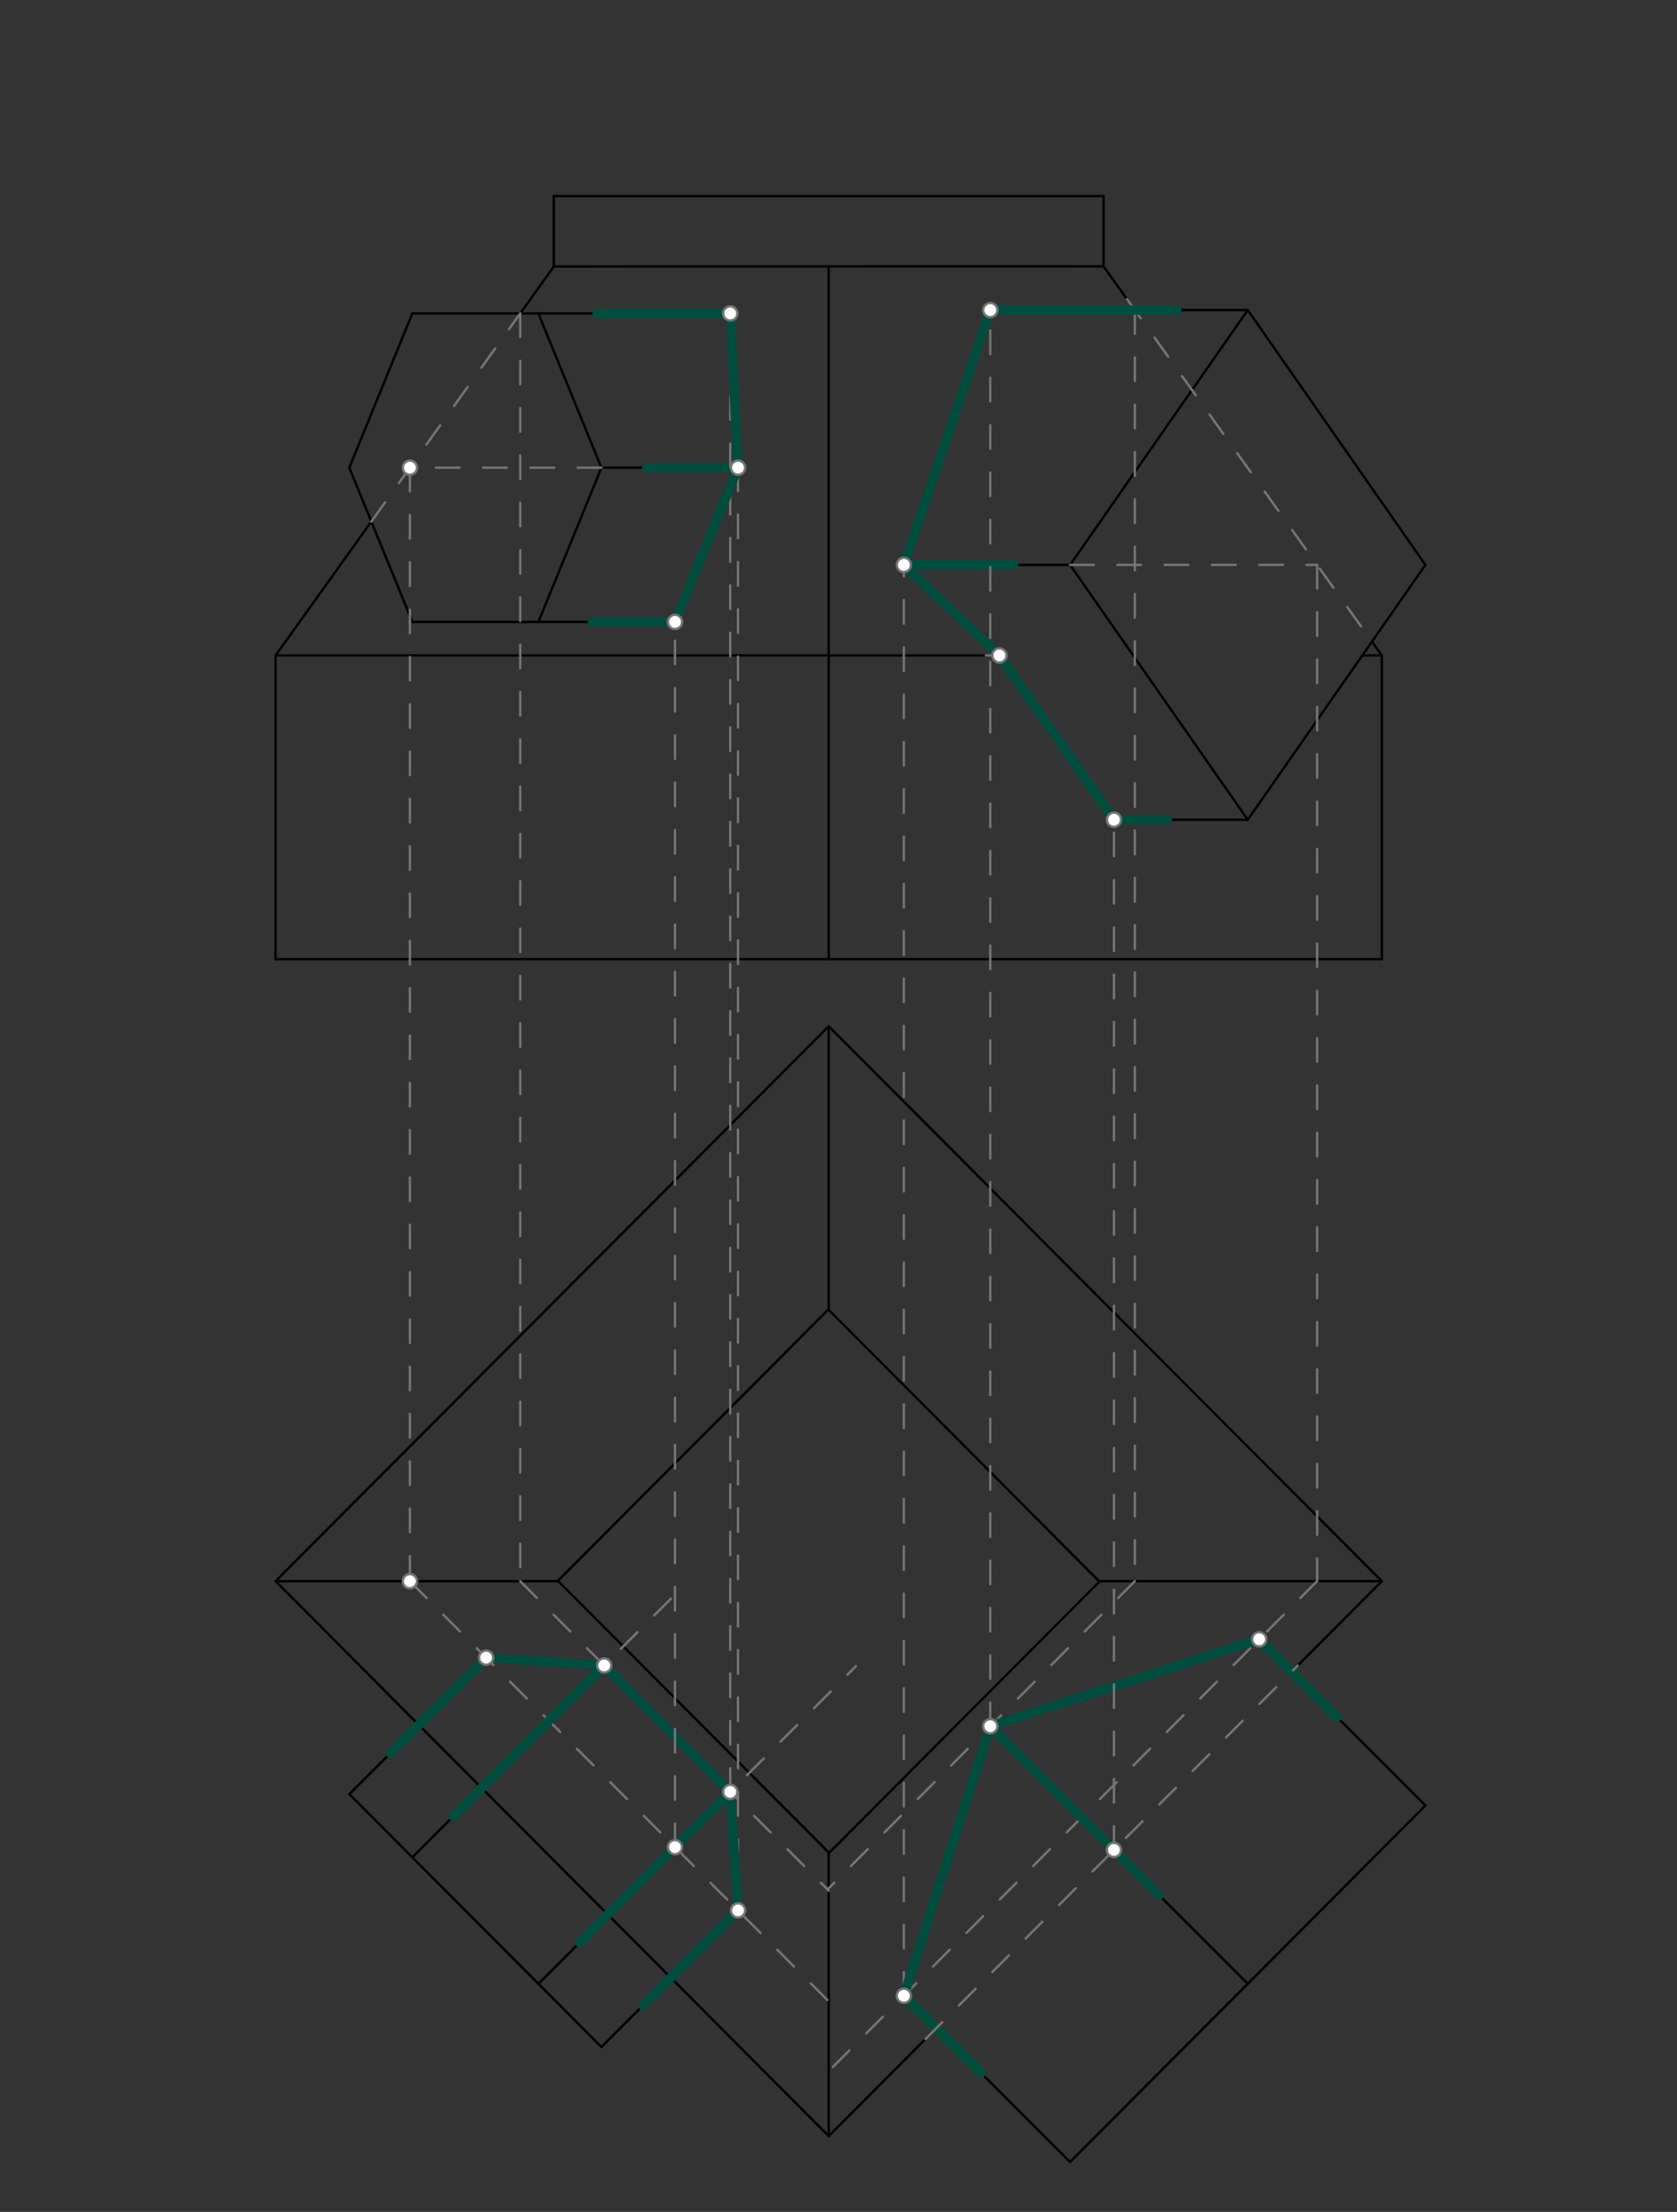 <svg xmlns="http://www.w3.org/2000/svg" class="svg--816" height="100%" preserveAspectRatio="xMidYMid meet" viewBox="0 0 709 935" width="100%"><rect x="0" y="0" width="709" height="935" fill="#333333" stroke="none"/><defs><marker id="marker-arrow" markerHeight="16" markerUnits="userSpaceOnUse" markerWidth="24" orient="auto-start-reverse" refX="24" refY="4" viewBox="0 0 24 8"><path d="M 0 0 L 24 4 L 0 8 z" stroke="inherit"></path></marker></defs><g class="aux-layer--949"></g><g class="main-layer--75a"><g class="element--733"><line stroke="#000000" stroke-dasharray="none" stroke-linecap="round" stroke-width="1" x1="116.5" x2="584.217" y1="405.469" y2="405.469"></line></g><g class="element--733"><line stroke="#000000" stroke-dasharray="none" stroke-linecap="round" stroke-width="1" x1="234.138" x2="234.138" y1="82.886" y2="112.65"></line></g><g class="element--733"><line stroke="#000000" stroke-dasharray="none" stroke-linecap="round" stroke-width="1" x1="466.579" x2="466.579" y1="82.886" y2="112.607"></line></g><g class="element--733"><line stroke="#000000" stroke-dasharray="none" stroke-linecap="round" stroke-width="1" x1="234.138" x2="466.579" y1="112.65" y2="112.607"></line></g><g class="element--733"><line stroke="#000000" stroke-dasharray="none" stroke-linecap="round" stroke-width="1" x1="234.138" x2="466.579" y1="82.886" y2="82.886"></line></g><g class="element--733"><line stroke="#000000" stroke-dasharray="none" stroke-linecap="round" stroke-width="1" x1="350.358" x2="350.358" y1="112.629" y2="405.469"></line></g><g class="element--733"><line stroke="#000000" stroke-dasharray="none" stroke-linecap="round" stroke-width="1" x1="116.5" x2="116.5" y1="405.469" y2="277.059"></line></g><g class="element--733"><line stroke="#000000" stroke-dasharray="none" stroke-linecap="round" stroke-width="1" x1="584.217" x2="584.217" y1="405.469" y2="277.059"></line></g><g class="element--733"><line stroke="#000000" stroke-dasharray="none" stroke-linecap="round" stroke-width="1" x1="174.327" x2="227.618" y1="132.492" y2="132.492"></line></g><g class="element--733"><line stroke="#000000" stroke-dasharray="none" stroke-linecap="round" stroke-width="1" x1="227.618" x2="254.264" y1="132.492" y2="197.689"></line></g><g class="element--733"><line stroke="#000000" stroke-dasharray="none" stroke-linecap="round" stroke-width="1" x1="254.264" x2="227.618" y1="197.689" y2="262.886"></line></g><g class="element--733"><line stroke="#000000" stroke-dasharray="none" stroke-linecap="round" stroke-width="1" x1="227.618" x2="174.327" y1="262.886" y2="262.886"></line></g><g class="element--733"><line stroke="#000000" stroke-dasharray="none" stroke-linecap="round" stroke-width="1" x1="174.327" x2="147.681" y1="262.886" y2="197.689"></line></g><g class="element--733"><line stroke="#000000" stroke-dasharray="none" stroke-linecap="round" stroke-width="1" x1="147.681" x2="174.327" y1="197.689" y2="132.492"></line></g><g class="element--733"><line stroke="#000000" stroke-dasharray="none" stroke-linecap="round" stroke-width="1" x1="227.618" x2="252.5" y1="132.492" y2="132.492"></line></g><g class="element--733"><line stroke="#000000" stroke-dasharray="none" stroke-linecap="round" stroke-width="1" x1="254.264" x2="273.5" y1="197.689" y2="197.689"></line></g><g class="element--733"><line stroke="#000000" stroke-dasharray="none" stroke-linecap="round" stroke-width="1" x1="227.618" x2="250.5" y1="262.886" y2="262.886"></line></g><g class="element--733"><line stroke="#000000" stroke-dasharray="none" stroke-linecap="round" stroke-width="1" x1="116.5" x2="156.991" y1="277.059" y2="220.469"></line></g><g class="element--733"><line stroke="#000000" stroke-dasharray="none" stroke-linecap="round" stroke-width="1" x1="219.94" x2="234.138" y1="132.492" y2="112.65"></line></g><g class="element--733"><line stroke="#000000" stroke-dasharray="none" stroke-linecap="round" stroke-width="1" x1="452.406" x2="527.524" y1="238.792" y2="131.075"></line></g><g class="element--733"><line stroke="#000000" stroke-dasharray="none" stroke-linecap="round" stroke-width="1" x1="527.524" x2="602.642" y1="131.075" y2="238.792"></line></g><g class="element--733"><line stroke="#000000" stroke-dasharray="none" stroke-linecap="round" stroke-width="1" x1="602.642" x2="527.524" y1="238.792" y2="346.508"></line></g><g class="element--733"><line stroke="#000000" stroke-dasharray="none" stroke-linecap="round" stroke-width="1" x1="527.524" x2="452.406" y1="346.508" y2="238.792"></line></g><g class="element--733"><line stroke="#000000" stroke-dasharray="none" stroke-linecap="round" stroke-width="1" x1="527.524" x2="497.5" y1="131.075" y2="131.075"></line></g><g class="element--733"><line stroke="#000000" stroke-dasharray="none" stroke-linecap="round" stroke-width="1" x1="452.406" x2="428.5" y1="238.792" y2="238.792"></line></g><g class="element--733"><line stroke="#000000" stroke-dasharray="none" stroke-linecap="round" stroke-width="1" x1="527.524" x2="493.5" y1="346.508" y2="346.508"></line></g><g class="element--733"><line stroke="#000000" stroke-dasharray="none" stroke-linecap="round" stroke-width="1" x1="584.217" x2="575.955" y1="277.059" y2="277.059"></line></g><g class="element--733"><line stroke="#000000" stroke-dasharray="none" stroke-linecap="round" stroke-width="1" x1="584.217" x2="580.033" y1="277.059" y2="271.211"></line></g><g class="element--733"><line stroke="#000000" stroke-dasharray="none" stroke-linecap="round" stroke-width="1" x1="476.488" x2="466.579" y1="126.459" y2="112.607"></line></g><g class="element--733"><line stroke="#000000" stroke-dasharray="none" stroke-linecap="round" stroke-width="1" x1="416.773" x2="116.5" y1="277.059" y2="277.059"></line></g><g class="element--733"><line stroke="#000000" stroke-dasharray="none" stroke-linecap="round" stroke-width="1" x1="116.5" x2="350.358" y1="668.382" y2="433.815"></line></g><g class="element--733"><line stroke="#000000" stroke-dasharray="none" stroke-linecap="round" stroke-width="1" x1="350.358" x2="584.217" y1="433.815" y2="668.382"></line></g><g class="element--733"><line stroke="#000000" stroke-dasharray="none" stroke-linecap="round" stroke-width="1" x1="350.358" x2="116.5" y1="902.949" y2="668.382"></line></g><g class="element--733"><line stroke="#000000" stroke-dasharray="none" stroke-linecap="round" stroke-width="1" x1="235.697" x2="350.185" y1="668.382" y2="553.548"></line></g><g class="element--733"><line stroke="#000000" stroke-dasharray="none" stroke-linecap="round" stroke-width="1" x1="350.358" x2="464.846" y1="553.721" y2="668.555"></line></g><g class="element--733"><line stroke="#000000" stroke-dasharray="none" stroke-linecap="round" stroke-width="1" x1="465.02" x2="350.532" y1="668.382" y2="783.217"></line></g><g class="element--733"><line stroke="#000000" stroke-dasharray="none" stroke-linecap="round" stroke-width="1" x1="350.358" x2="235.871" y1="783.044" y2="668.209"></line></g><g class="element--733"><line stroke="#000000" stroke-dasharray="none" stroke-linecap="round" stroke-width="1" x1="350.358" x2="350.358" y1="553.721" y2="433.815"></line></g><g class="element--733"><line stroke="#000000" stroke-dasharray="none" stroke-linecap="round" stroke-width="1" x1="465.02" x2="584.217" y1="668.382" y2="668.382"></line></g><g class="element--733"><line stroke="#000000" stroke-dasharray="none" stroke-linecap="round" stroke-width="1" x1="235.697" x2="116.5" y1="668.382" y2="668.382"></line></g><g class="element--733"><line stroke="#000000" stroke-dasharray="none" stroke-linecap="round" stroke-width="1" x1="350.358" x2="350.358" y1="783.044" y2="902.949"></line></g><g class="element--733"><line stroke="#000000" stroke-dasharray="none" stroke-linecap="round" stroke-width="1" x1="147.681" x2="254.264" y1="758.382" y2="865.288"></line></g><g class="element--733"><line stroke="#000000" stroke-dasharray="none" stroke-linecap="round" stroke-width="1" x1="147.681" x2="165.073" y1="758.382" y2="741.043"></line></g><g class="element--733"><line stroke="#000000" stroke-dasharray="none" stroke-linecap="round" stroke-width="1" x1="254.264" x2="271.791" y1="865.288" y2="847.761"></line></g><g class="element--733"><line stroke="#000000" stroke-dasharray="none" stroke-linecap="round" stroke-width="1" x1="227.618" x2="245.105" y1="838.561" y2="821.075"></line></g><g class="element--733"><line stroke="#000000" stroke-dasharray="none" stroke-linecap="round" stroke-width="1" x1="174.327" x2="191.732" y1="785.109" y2="767.703"></line></g><g class="element--733"><line stroke="#000000" stroke-dasharray="none" stroke-linecap="round" stroke-width="1" x1="452.406" x2="602.642" y1="913.893" y2="763.201"></line></g><g class="element--733"><line stroke="#000000" stroke-dasharray="none" stroke-linecap="round" stroke-width="1" x1="452.406" x2="414.741" y1="913.893" y2="876.228"></line></g><g class="element--733"><line stroke="#000000" stroke-dasharray="none" stroke-linecap="round" stroke-width="1" x1="602.642" x2="565.205" y1="763.201" y2="725.764"></line></g><g class="element--733"><line stroke="#000000" stroke-dasharray="none" stroke-linecap="round" stroke-width="1" x1="527.524" x2="489.973" y1="838.547" y2="800.996"></line></g><g class="element--733"><line stroke="#000000" stroke-dasharray="none" stroke-linecap="round" stroke-width="1" x1="350.358" x2="391.272" y1="902.949" y2="861.912"></line></g><g class="element--733"><line stroke="#000000" stroke-dasharray="none" stroke-linecap="round" stroke-width="1" x1="548.622" x2="584.217" y1="704.084" y2="668.382"></line></g><g class="element--733"><line stroke="#757575" stroke-dasharray="none" stroke-linecap="round" stroke-width="1" x1="250.5" x2="262.014" y1="262.886" y2="262.886"></line></g><g class="element--733"><line stroke="#757575" stroke-dasharray="10" stroke-linecap="round" stroke-width="1" x1="156.991" x2="219.94" y1="220.469" y2="132.492"></line></g><g class="element--733"><line stroke="#757575" stroke-dasharray="10" stroke-linecap="round" stroke-width="1" x1="254.264" x2="173.291" y1="197.689" y2="197.689"></line></g><g class="element--733"><line stroke="#757575" stroke-dasharray="10" stroke-linecap="round" stroke-width="1" x1="173.291" x2="173.291" y1="197.689" y2="668.382"></line></g><g class="element--733"><line stroke="#757575" stroke-dasharray="10" stroke-linecap="round" stroke-width="1" x1="173.291" x2="350.358" y1="668.382" y2="845.986"></line></g><g class="element--733"><line stroke="#004D40" stroke-dasharray="none" stroke-linecap="round" stroke-width="4" x1="165.073" x2="205.524" y1="741.043" y2="700.714"></line></g><g class="element--733"><line stroke="#004D40" stroke-dasharray="none" stroke-linecap="round" stroke-width="4" x1="271.791" x2="312.02" y1="847.761" y2="807.532"></line></g><g class="element--733"><line stroke="#757575" stroke-dasharray="10" stroke-linecap="round" stroke-width="1" x1="312.02" x2="312.02" y1="807.532" y2="197.689"></line></g><g class="element--733"><line stroke="#004D40" stroke-dasharray="none" stroke-linecap="round" stroke-width="4" x1="273.5" x2="312.02" y1="197.689" y2="197.689"></line></g><g class="element--733"><line stroke="#757575" stroke-dasharray="10" stroke-linecap="round" stroke-width="1" x1="219.94" x2="219.94" y1="132.492" y2="668.382"></line></g><g class="element--733"><line stroke="#757575" stroke-dasharray="10" stroke-linecap="round" stroke-width="1" x1="219.94" x2="350.358" y1="668.382" y2="799.195"></line></g><g class="element--733"><line stroke="#757575" stroke-dasharray="10" stroke-linecap="round" stroke-width="1" x1="191.732" x2="289.983" y1="767.703" y2="669.452"></line></g><g class="element--733"><line stroke="#757575" stroke-dasharray="10" stroke-linecap="round" stroke-width="1" x1="245.105" x2="361.855" y1="821.075" y2="704.324"></line></g><g class="element--733"><line stroke="#004D40" stroke-dasharray="none" stroke-linecap="round" stroke-width="4" x1="191.732" x2="255.443" y1="767.703" y2="703.992"></line></g><g class="element--733"><line stroke="#004D40" stroke-dasharray="none" stroke-linecap="round" stroke-width="4" x1="245.105" x2="308.734" y1="821.075" y2="757.445"></line></g><g class="element--733"><line stroke="#004D40" stroke-dasharray="none" stroke-linecap="round" stroke-width="4" x1="205.524" x2="255.443" y1="700.714" y2="703.992"></line></g><g class="element--733"><line stroke="#004D40" stroke-dasharray="none" stroke-linecap="round" stroke-width="4" x1="255.443" x2="308.734" y1="703.992" y2="757.445"></line></g><g class="element--733"><line stroke="#004D40" stroke-dasharray="none" stroke-linecap="round" stroke-width="4" x1="308.734" x2="312.02" y1="757.445" y2="807.532"></line></g><g class="element--733"><line stroke="#757575" stroke-dasharray="10" stroke-linecap="round" stroke-width="1" x1="285.374" x2="285.374" y1="780.805" y2="262.886"></line></g><g class="element--733"><line stroke="#004D40" stroke-dasharray="none" stroke-linecap="round" stroke-width="4" x1="250.5" x2="285.374" y1="262.886" y2="262.886"></line></g><g class="element--733"><line stroke="#757575" stroke-dasharray="10" stroke-linecap="round" stroke-width="1" x1="308.734" x2="308.734" y1="757.445" y2="132.492"></line></g><g class="element--733"><line stroke="#004D40" stroke-dasharray="none" stroke-linecap="round" stroke-width="4" x1="252.5" x2="308.734" y1="132.492" y2="132.492"></line></g><g class="element--733"><line stroke="#004D40" stroke-dasharray="none" stroke-linecap="round" stroke-width="4" x1="308.734" x2="312.092" y1="132.492" y2="199.119"></line></g><g class="element--733"><line stroke="#004D40" stroke-dasharray="none" stroke-linecap="round" stroke-width="4" x1="312.02" x2="285.374" y1="197.689" y2="262.886"></line></g><g class="element--733"><line stroke="#757575" stroke-dasharray="10" stroke-linecap="round" stroke-width="1" x1="476.488" x2="580.033" y1="126.459" y2="271.211"></line></g><g class="element--733"><line stroke="#757575" stroke-dasharray="10" stroke-linecap="round" stroke-width="1" x1="452.406" x2="556.842" y1="238.792" y2="238.792"></line></g><g class="element--733"><line stroke="#757575" stroke-dasharray="10" stroke-linecap="round" stroke-width="1" x1="556.842" x2="556.842" y1="238.792" y2="668.382"></line></g><g class="element--733"><line stroke="#757575" stroke-dasharray="10" stroke-linecap="round" stroke-width="1" x1="556.842" x2="350.358" y1="668.382" y2="875.492"></line></g><g class="element--733"><line stroke="#004D40" stroke-dasharray="none" stroke-linecap="round" stroke-width="4" x1="414.741" x2="382.133" y1="876.228" y2="843.62"></line></g><g class="element--733"><line stroke="#004D40" stroke-dasharray="none" stroke-linecap="round" stroke-width="4" x1="565.205" x2="532.37" y1="725.764" y2="692.929"></line></g><g class="element--733"><line stroke="#757575" stroke-dasharray="10" stroke-linecap="round" stroke-width="1" x1="382.133" x2="382.133" y1="843.62" y2="238.792"></line></g><g class="element--733"><line stroke="#004D40" stroke-dasharray="none" stroke-linecap="round" stroke-width="4" x1="428.5" x2="382.133" y1="238.792" y2="238.792"></line></g><g class="element--733"><line stroke="#757575" stroke-dasharray="10" stroke-linecap="round" stroke-width="1" x1="497.5" x2="479.789" y1="131.075" y2="131.075"></line></g><g class="element--733"><line stroke="#757575" stroke-dasharray="10" stroke-linecap="round" stroke-width="1" x1="479.789" x2="479.789" y1="131.075" y2="668.382"></line></g><g class="element--733"><line stroke="#757575" stroke-dasharray="10" stroke-linecap="round" stroke-width="1" x1="479.789" x2="349.865" y1="668.382" y2="798.7"></line></g><g class="element--733"><line stroke="#004D40" stroke-dasharray="none" stroke-linecap="round" stroke-width="4" x1="489.973" x2="418.667" y1="800.996" y2="729.69"></line></g><g class="element--733"><line stroke="#004D40" stroke-dasharray="none" stroke-linecap="round" stroke-width="4" x1="382.133" x2="418.667" y1="843.62" y2="729.69"></line></g><g class="element--733"><line stroke="#004D40" stroke-dasharray="none" stroke-linecap="round" stroke-width="4" x1="418.667" x2="532.37" y1="729.69" y2="692.929"></line></g><g class="element--733"><line stroke="#757575" stroke-dasharray="10" stroke-linecap="round" stroke-width="1" x1="418.667" x2="418.667" y1="729.69" y2="131.075"></line></g><g class="element--733"><line stroke="#004D40" stroke-dasharray="none" stroke-linecap="round" stroke-width="4" x1="497.5" x2="418.667" y1="131.075" y2="131.075"></line></g><g class="element--733"><line stroke="#004D40" stroke-dasharray="none" stroke-linecap="round" stroke-width="4" x1="418.667" x2="382.133" y1="131.075" y2="238.792"></line></g><g class="element--733"><line stroke="#757575" stroke-dasharray="10" stroke-linecap="round" stroke-width="1" x1="391.272" x2="548.622" y1="861.912" y2="704.084"></line></g><g class="element--733"><line stroke="#757575" stroke-dasharray="10" stroke-linecap="round" stroke-width="1" x1="470.959" x2="470.959" y1="781.983" y2="346.508"></line></g><g class="element--733"><line stroke="#004D40" stroke-dasharray="none" stroke-linecap="round" stroke-width="4" x1="493.5" x2="470.959" y1="346.508" y2="346.508"></line></g><g class="element--733"><line stroke="#004D40" stroke-dasharray="none" stroke-linecap="round" stroke-width="4" x1="470.959" x2="422.528" y1="346.508" y2="277.059"></line></g><g class="element--733"><line stroke="#757575" stroke-dasharray="none" stroke-linecap="round" stroke-width="1" x1="416.773" x2="422.528" y1="277.059" y2="277.059"></line></g><g class="element--733"><line stroke="#004D40" stroke-dasharray="none" stroke-linecap="round" stroke-width="4" x1="422.528" x2="382.133" y1="277.059" y2="238.792"></line></g><g class="element--733"><circle cx="173.291" cy="197.689" r="3" stroke="#757575" stroke-width="1" fill="#ffffff"></circle>}</g><g class="element--733"><circle cx="173.291" cy="668.382" r="3" stroke="#757575" stroke-width="1" fill="#ffffff"></circle>}</g><g class="element--733"><circle cx="205.524" cy="700.714" r="3" stroke="#757575" stroke-width="1" fill="#ffffff"></circle>}</g><g class="element--733"><circle cx="312.02" cy="807.532" r="3" stroke="#757575" stroke-width="1" fill="#ffffff"></circle>}</g><g class="element--733"><circle cx="312.02" cy="197.689" r="3" stroke="#757575" stroke-width="1" fill="#ffffff"></circle>}</g><g class="element--733"><circle cx="255.443" cy="703.992" r="3" stroke="#757575" stroke-width="1" fill="#ffffff"></circle>}</g><g class="element--733"><circle cx="308.734" cy="757.445" r="3" stroke="#757575" stroke-width="1" fill="#ffffff"></circle>}</g><g class="element--733"><circle cx="285.374" cy="780.805" r="3" stroke="#757575" stroke-width="1" fill="#ffffff"></circle>}</g><g class="element--733"><circle cx="285.374" cy="262.886" r="3" stroke="#757575" stroke-width="1" fill="#ffffff"></circle>}</g><g class="element--733"><circle cx="308.734" cy="132.492" r="3" stroke="#757575" stroke-width="1" fill="#ffffff"></circle>}</g><g class="element--733"><circle cx="382.133" cy="843.62" r="3" stroke="#757575" stroke-width="1" fill="#ffffff"></circle>}</g><g class="element--733"><circle cx="532.37" cy="692.929" r="3" stroke="#757575" stroke-width="1" fill="#ffffff"></circle>}</g><g class="element--733"><circle cx="382.133" cy="238.792" r="3" stroke="#757575" stroke-width="1" fill="#ffffff"></circle>}</g><g class="element--733"><circle cx="418.667" cy="729.69" r="3" stroke="#757575" stroke-width="1" fill="#ffffff"></circle>}</g><g class="element--733"><circle cx="418.667" cy="131.075" r="3" stroke="#757575" stroke-width="1" fill="#ffffff"></circle>}</g><g class="element--733"><circle cx="470.959" cy="781.983" r="3" stroke="#757575" stroke-width="1" fill="#ffffff"></circle>}</g><g class="element--733"><circle cx="470.959" cy="346.508" r="3" stroke="#757575" stroke-width="1" fill="#ffffff"></circle>}</g><g class="element--733"><circle cx="422.528" cy="277.059" r="3" stroke="#757575" stroke-width="1" fill="#ffffff"></circle>}</g></g><g class="snaps-layer--ac6"></g><g class="temp-layer--52d"></g></svg>